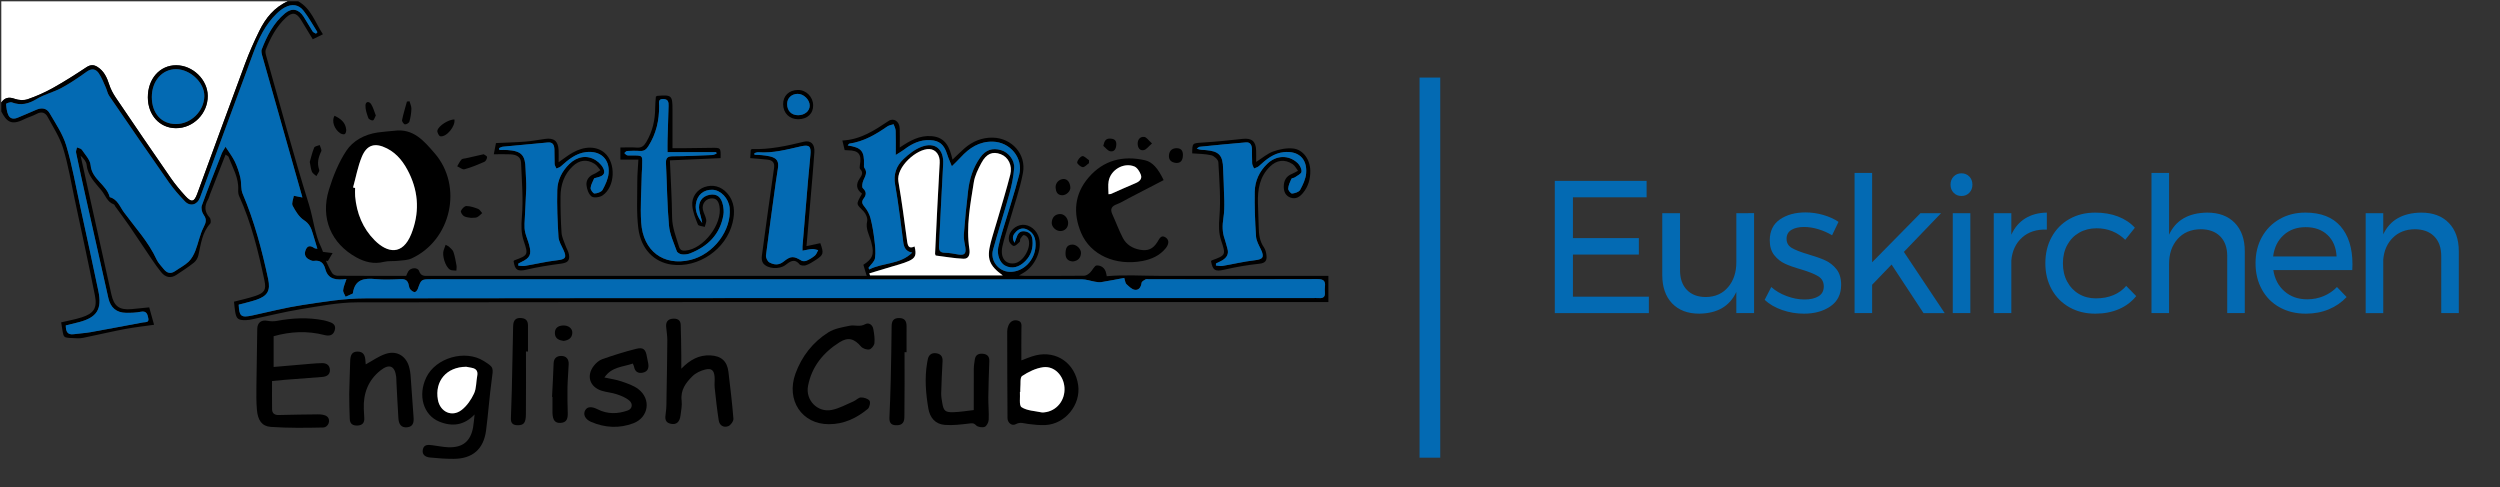 <?xml version="1.0" encoding="utf-8"?>
<!-- Generator: Adobe Illustrator 16.0.0, SVG Export Plug-In . SVG Version: 6.00 Build 0)  -->
<!DOCTYPE svg PUBLIC "-//W3C//DTD SVG 1.1//EN" "http://www.w3.org/Graphics/SVG/1.1/DTD/svg11.dtd">
<svg version="1.1" id="Ebene_1" xmlns="http://www.w3.org/2000/svg" xmlns:xlink="http://www.w3.org/1999/xlink" x="0px" y="0px"
	 width="257.734px" height="50.25px" viewBox="0 0 257.734 50.25" enable-background="new 0 0 257.734 50.25" xml:space="preserve">
<rect x="0" y="0" width="257.734" height="50.25" fill="#333333" stroke="none"/>
<g>
	<path fill="#036AB3" d="M160.29,18.647h9.464v1.694h-7.595v4.207h6.796v1.694h-6.796v4.343h7.828v1.694h-9.698V18.647z"/>
	<path fill="#036AB3" d="M180.833,21.977v10.301h-1.83v-2.182c-0.676,1.468-1.948,2.213-3.817,2.24
		c-1.194,0-2.129-0.354-2.804-1.062c-0.676-0.708-1.013-1.685-1.013-2.931v-6.367h1.831v5.881c0,0.87,0.237,1.548,0.711,2.035
		c0.474,0.486,1.126,0.73,1.957,0.73c0.96-0.013,1.724-0.354,2.288-1.023c0.565-0.667,0.848-1.521,0.848-2.56v-5.063H180.833z"/>
	<path fill="#036AB3" d="M187.464,23.632c-0.512-0.155-1.003-0.233-1.47-0.233c-0.545,0-0.983,0.101-1.314,0.302
		c-0.331,0.201-0.497,0.51-0.497,0.925s0.185,0.73,0.555,0.944c0.37,0.214,0.931,0.432,1.684,0.652
		c0.714,0.208,1.298,0.417,1.753,0.623c0.454,0.208,0.84,0.513,1.158,0.916c0.318,0.403,0.477,0.935,0.477,1.597
		c0,0.974-0.367,1.713-1.1,2.219c-0.733,0.507-1.646,0.76-2.736,0.76c-0.766,0-1.51-0.124-2.229-0.371
		c-0.721-0.247-1.328-0.597-1.821-1.051l0.682-1.325c0.429,0.39,0.958,0.701,1.587,0.935c0.629,0.234,1.243,0.351,1.841,0.351
		c0.597,0,1.077-0.11,1.441-0.332c0.363-0.221,0.545-0.558,0.545-1.013c0-0.467-0.191-0.818-0.575-1.051
		c-0.383-0.233-0.964-0.468-1.742-0.701c-0.688-0.194-1.25-0.392-1.685-0.594c-0.435-0.201-0.805-0.497-1.11-0.886
		c-0.305-0.39-0.458-0.896-0.458-1.519c0-0.96,0.351-1.681,1.051-2.162c0.701-0.479,1.578-0.72,2.628-0.72
		c0.624,0,1.237,0.087,1.841,0.263c0.604,0.176,1.126,0.412,1.567,0.711l-0.662,1.382C188.448,23.996,187.977,23.788,187.464,23.632
		z"/>
	<path fill="#036AB3" d="M198.301,32.278l-3.291-5.004l-2.006,2.083v2.921h-1.811V17.83h1.811v9.21l4.985-5.063h2.123l-3.836,3.992
		l4.207,6.31H198.301z"/>
	<path fill="#036AB3" d="M203.023,18.199c0.214,0.221,0.321,0.5,0.321,0.837c0,0.338-0.107,0.617-0.321,0.838
		c-0.214,0.221-0.484,0.331-0.808,0.331c-0.325,0-0.594-0.11-0.808-0.331s-0.321-0.5-0.321-0.838c0-0.337,0.107-0.616,0.321-0.837
		c0.214-0.22,0.483-0.331,0.808-0.331C202.539,17.868,202.809,17.979,203.023,18.199z M201.319,21.977h1.811v10.301h-1.811V21.977z"
		/>
	<path fill="#036AB3" d="M208.796,22.512c0.624-0.383,1.364-0.581,2.22-0.594v1.752c-1.052-0.039-1.902,0.234-2.551,0.818
		s-1.019,1.37-1.11,2.356v5.434h-1.811V21.977h1.811v2.22C207.692,23.457,208.173,22.896,208.796,22.512z"/>
	<path fill="#036AB3" d="M216.157,23.534c-0.675,0-1.276,0.15-1.801,0.449c-0.526,0.298-0.938,0.72-1.236,1.266
		c-0.299,0.545-0.448,1.175-0.448,1.889c0,0.714,0.146,1.344,0.438,1.889c0.292,0.545,0.694,0.971,1.208,1.275
		c0.513,0.306,1.1,0.458,1.762,0.458c0.663,0,1.259-0.11,1.792-0.331c0.532-0.22,0.974-0.538,1.324-0.955l1.032,1.052
		c-0.467,0.584-1.062,1.032-1.782,1.343c-0.72,0.312-1.535,0.468-2.444,0.468c-1,0-1.888-0.221-2.667-0.663
		c-0.779-0.441-1.385-1.054-1.82-1.84s-0.653-1.685-0.653-2.697c0-1.012,0.218-1.915,0.653-2.707
		c0.435-0.791,1.042-1.408,1.82-1.849c0.779-0.441,1.668-0.663,2.667-0.663c0.87,0,1.652,0.133,2.347,0.399
		c0.694,0.266,1.275,0.652,1.742,1.159l-0.993,1.246C218.28,23.931,217.299,23.534,216.157,23.534z"/>
	<path fill="#036AB3" d="M230.391,22.98c0.688,0.708,1.032,1.685,1.032,2.93v6.368h-1.81v-5.881c0-0.87-0.244-1.549-0.731-2.035
		c-0.487-0.487-1.158-0.73-2.015-0.73c-1,0.014-1.792,0.351-2.375,1.013c-0.584,0.662-0.876,1.519-0.876,2.57v5.063h-1.811V17.83
		h1.811v6.367c0.688-1.493,1.999-2.252,3.933-2.278C228.755,21.918,229.703,22.272,230.391,22.98z"/>
	<path fill="#036AB3" d="M241.297,23.331c0.817,0.941,1.227,2.249,1.227,3.924c0,0.26-0.007,0.454-0.02,0.584h-8.14
		c0.143,0.921,0.528,1.655,1.159,2.201c0.629,0.545,1.405,0.818,2.327,0.818c0.61,0,1.178-0.11,1.704-0.332
		c0.526-0.221,0.984-0.532,1.373-0.935l0.993,1.032c-0.506,0.545-1.117,0.967-1.831,1.265c-0.714,0.299-1.506,0.449-2.375,0.449
		c-1.013,0-1.912-0.217-2.697-0.653c-0.786-0.434-1.396-1.048-1.831-1.84s-0.653-1.694-0.653-2.707c0-1.012,0.218-1.911,0.653-2.697
		s1.042-1.402,1.82-1.85c0.779-0.448,1.668-0.672,2.668-0.672C239.271,21.918,240.479,22.39,241.297,23.331z M240.888,26.437
		c-0.052-0.935-0.363-1.671-0.934-2.21c-0.572-0.539-1.325-0.809-2.259-0.809c-0.909,0-1.665,0.272-2.269,0.818
		c-0.604,0.545-0.963,1.279-1.081,2.201H240.888z"/>
	<path fill="#036AB3" d="M252.455,22.98c0.688,0.708,1.032,1.685,1.032,2.93v6.368h-1.811v-5.881c0-0.87-0.244-1.549-0.73-2.035
		c-0.487-0.487-1.159-0.73-2.016-0.73c-0.921,0.014-1.671,0.309-2.249,0.887c-0.578,0.577-0.905,1.327-0.983,2.249v5.511h-1.811
		V21.977h1.811v2.181c0.688-1.467,1.993-2.213,3.915-2.239C250.819,21.918,251.767,22.272,252.455,22.98z"/>
</g>
<g id="RHt9O3.tif">
	<g>
		<path fill-rule="evenodd" clip-rule="evenodd" fill="#FFFFFF" d="M0.134,10.559c0-3.469,0-6.938,0-10.425
			c9.846,0,19.693,0,29.539,0c-1.393,0.615-2.287,1.73-2.935,3.045c-0.539,1.094-1.035,2.214-1.46,3.356
			c-1.667,4.472-3.296,8.957-4.942,13.437c-0.317,0.864-0.594,0.931-1.23,0.234c-0.537-0.588-1.053-1.203-1.505-1.856
			c-1.912-2.758-3.803-5.531-5.684-8.311c-0.277-0.409-0.514-0.867-0.665-1.335c-0.232-0.72-0.53-1.367-1.185-1.792
			C9.674,6.656,9.328,6.655,8.905,6.935C7.777,7.683,6.633,8.413,5.451,9.072c-0.827,0.461-1.705,0.85-2.6,1.158
			c-0.399,0.138-0.934,0.106-1.336-0.042C0.913,9.967,0.495,10.063,0.134,10.559z M15.242,10.033
			c0.002,1.829,1.217,3.168,2.884,3.18c1.802,0.013,3.305-1.51,3.291-3.332c-0.013-1.668-1.544-3.151-3.254-3.154
			C16.475,6.725,15.239,8.124,15.242,10.033z"/>
		<path fill-rule="evenodd" clip-rule="evenodd" d="M0.134,10.559c0.361-0.496,0.779-0.592,1.382-0.371
			c0.402,0.147,0.937,0.179,1.336,0.042c0.895-0.308,1.773-0.697,2.6-1.158c1.182-0.659,2.326-1.389,3.454-2.137
			c0.422-0.28,0.769-0.279,1.162-0.024c0.655,0.426,0.953,1.073,1.185,1.792c0.151,0.469,0.388,0.926,0.665,1.335
			c1.88,2.78,3.771,5.553,5.684,8.311c0.453,0.653,0.969,1.269,1.505,1.856c0.636,0.697,0.913,0.63,1.23-0.234
			c1.646-4.479,3.275-8.965,4.942-13.437c0.425-1.142,0.922-2.263,1.46-3.356c0.648-1.315,1.542-2.43,2.935-3.045
			c0.356,0,0.713,0,1.069,0c1.337,0.747,1.741,2.18,2.548,3.4c-0.358,0.176-0.669,0.329-1.046,0.515
			c-0.407-0.673-0.802-1.336-1.208-1.993c-0.468-0.758-0.909-0.84-1.554-0.243c-0.985,0.911-1.589,2.077-2.081,3.302
			c-0.073,0.181-0.018,0.439,0.04,0.644c1.451,5.127,2.834,10.277,4.418,15.363c0.455,1.462,0.572,3.018,1.264,4.407
			c0.086,0.173,0.141,0.362,0.17,0.439c0.392,0.048,0.694,0.085,0.996,0.123c-0.161,0.271-0.321,0.542-0.482,0.813
			c-0.069-0.007-0.139-0.014-0.208-0.021c0.21,0.43,0.39,0.878,0.645,1.279c0.094,0.149,0.361,0.264,0.55,0.266
			c2.35,0.018,4.701,0.012,7.08,0.012c0.075-0.163,0.13-0.328,0.221-0.47c0.248-0.389,0.96-0.441,1.108-0.026
			c0.201,0.562,0.574,0.498,0.991,0.498c14.792-0.002,29.583-0.001,44.375-0.001c0.236,0,0.472,0,0.78,0
			c-0.133-0.446-0.239-0.799-0.342-1.144c0.95-0.602,1.133-1.087,0.847-2.193c-0.022-0.086-0.035-0.175-0.061-0.26
			c-0.202-0.662-0.571-1.268-0.396-2.037c0.069-0.3-0.127-0.771-0.36-1.011c-0.776-0.803-0.828-0.656-0.17-1.834
			c-0.599-0.434-0.654-0.97-0.23-1.578c0.207-0.297,0.397-0.598,0.04-0.946c-0.078-0.076-0.053-0.293-0.027-0.436
			c0.201-1.078-0.133-1.499-1.207-1.504c-0.108,0-0.217-0.013-0.365-0.021c-0.073-0.306-0.143-0.598-0.236-0.99
			c1.875-0.088,3.315-1.051,4.761-2.013c0.534-0.355,1.118,0.033,1.148,0.756c0.026,0.622,0.005,1.245,0.005,1.98
			c1.043-0.706,2.049-1.277,3.299-1.172c1.487,0.125,1.859,1.234,2.142,2.419c0.451-0.426,0.835-0.82,1.251-1.178
			c0.839-0.724,1.816-1.118,2.933-1.088c1.933,0.053,3.438,1.712,3.078,3.636c-0.324,1.736-0.937,3.418-1.424,5.125
			c-0.231,0.811-0.51,1.611-0.69,2.434c-0.256,1.162,0.278,1.886,1.227,1.761c0.938-0.123,1.83-1.716,1.42-2.575
			c-0.074-0.154-0.285-0.329-0.437-0.333c-0.119-0.004-0.264,0.229-0.363,0.379c-0.056,0.084-0.003,0.257-0.068,0.315
			c-0.188,0.172-0.429,0.445-0.615,0.42c-0.192-0.026-0.456-0.333-0.495-0.552c-0.124-0.705,0.406-1.392,1.133-1.583
			c0.723-0.189,1.541,0.27,1.874,1.051c0.499,1.17-0.126,2.924-1.341,3.753c-0.163,0.111-0.34,0.203-0.629,0.375
			c0.273,0.021,0.428,0.042,0.582,0.042c2.05,0.002,4.099,0.01,6.148-0.013c0.202-0.002,0.434-0.168,0.596-0.319
			c0.252-0.234,0.448-0.729,0.684-0.739c0.459-0.021,0.882,0.271,0.978,0.822c0.011,0.064,0.026,0.128,0.06,0.285
			c1.868-0.169,3.747-0.033,5.627-0.034c1.916-0.001,3.832,0,5.747,0c1.894,0,3.787,0,5.681,0c1.915,0,3.83,0,5.794,0
			c0,0.89,0,1.747,0,2.7c-0.286,0-0.588,0-0.89,0c-33.08,0-66.161-0.013-99.241,0.031c-1.961,0.003-3.932,0.4-5.881,0.715
			c-1.64,0.265-3.255,0.679-4.883,1.021c-0.237,0.05-0.481,0.096-0.722,0.099c-0.799,0.01-0.972-0.136-1.096-0.913
			c-0.052-0.326-0.075-0.656-0.112-0.991c0.75-0.198,1.488-0.353,2.198-0.591c0.94-0.315,1.143-0.64,0.944-1.579
			c-0.631-2.979-1.347-5.935-2.616-8.724c-0.085-0.188-0.103-0.424-0.092-0.635c0.069-1.253-0.584-2.292-0.994-3.402
			c-0.03-0.082-0.162-0.125-0.311-0.232c-0.543,1.388-1.068,2.727-1.591,4.065c-0.073,0.186-0.114,0.389-0.213,0.56
			c-0.388,0.668-0.382,1.273,0.168,1.87c0.116,0.126,0.151,0.51,0.051,0.621c-0.843,0.933-0.955,2.117-1.215,3.259
			c-0.063,0.275-0.236,0.581-0.453,0.754c-0.572,0.457-1.19,0.857-1.801,1.263c-0.604,0.402-1.147,0.266-1.585-0.272
			c-0.336-0.413-0.643-0.851-0.942-1.292c-0.785-1.156-1.549-2.324-2.339-3.477c-0.465-0.679-0.963-1.335-1.446-2.002
			c-0.052-0.072-0.082-0.192-0.149-0.216c-0.692-0.249-0.868-0.935-1.273-1.432c-0.657-0.806-1.415-1.512-1.533-2.643
			c-0.036-0.345-0.318-0.664-0.624-0.947c0.326,1.472,0.651,2.943,0.979,4.415c0.732,3.297,1.47,6.593,2.196,9.891
			c0.266,1.209,0.812,1.624,2.077,1.513c0.594-0.052,1.188-0.118,1.823-0.183c0.167,0.599,0.325,1.168,0.499,1.795
			c-1.02,0.147-1.988,0.254-2.942,0.431c-1.242,0.23-2.473,0.522-3.71,0.776c-0.41,0.084-0.832,0.211-1.241,0.188
			c-1.691-0.092-1.358,0.152-1.684-1.643c0.7-0.167,1.416-0.296,2.104-0.512c1.252-0.393,1.637-0.961,1.379-2.254
			c-0.661-3.311-1.382-6.61-2.087-9.912c-0.375-1.759-0.663-3.547-1.189-5.261c-0.352-1.145-1.035-2.192-1.612-3.26
			c-0.241-0.448-0.636-0.559-1.131-0.289c-0.407,0.222-0.869,0.342-1.285,0.55c-1.337,0.672-1.804,0.233-2.35-0.802
			C0.134,11.183,0.134,10.871,0.134,10.559z M31.176,20.357c-1.348-4.755-2.73-9.622-4.104-14.491
			c-0.071-0.25-0.169-0.559-0.085-0.776c0.54-1.4,1.216-2.731,2.396-3.715c0.71-0.591,1.41-0.452,1.917,0.336
			c0.325,0.504,0.613,1.033,0.938,1.537c0.067,0.104,0.225,0.149,0.341,0.222c0.05-0.051,0.1-0.102,0.15-0.153
			c-0.473-0.742-0.895-1.523-1.434-2.213c-0.505-0.646-1.194-0.729-1.917-0.343c-0.309,0.166-0.595,0.394-0.849,0.638
			c-1.167,1.125-1.851,2.556-2.404,4.04c-1.854,4.974-3.672,9.961-5.505,14.943c-0.274,0.744-1.015,0.945-1.556,0.375
			c-0.579-0.61-1.148-1.243-1.63-1.931c-2.081-2.969-4.132-5.959-6.18-8.951c-0.169-0.247-0.217-0.573-0.345-0.852
			c-0.228-0.499-0.419-1.027-0.727-1.474C9.864,7.089,9.439,7.03,8.924,7.405C8.097,8.005,7.243,8.581,6.346,9.066
			c-0.814,0.44-1.753,0.657-2.541,1.132c-0.847,0.511-1.641,0.719-2.582,0.357c-0.163-0.062-0.597,0.119-0.593,0.156
			c0.041,0.401,0.071,0.833,0.249,1.183c0.195,0.383,0.59,0.401,0.99,0.222c0.608-0.272,1.235-0.502,1.839-0.783
			c0.572-0.267,1.102-0.196,1.407,0.33c0.631,1.087,1.366,2.167,1.721,3.35c0.616,2.056,0.983,4.187,1.441,6.289
			c0.632,2.904,1.266,5.808,1.871,8.718c0.388,1.864-0.157,2.708-1.989,3.19c-0.461,0.122-0.927,0.23-1.374,0.34
			c0,0.626,0.171,1.002,0.844,0.903c0.562-0.083,1.133-0.102,1.69-0.202c1.811-0.325,3.616-0.677,5.425-1.008
			c0.275-0.051,0.645,0.035,0.546-0.439c-0.083-0.398-0.168-0.782-0.765-0.663c-0.496,0.099-1.015,0.116-1.523,0.111
			c-0.995-0.01-1.609-0.543-1.825-1.511c-0.785-3.507-1.575-7.014-2.359-10.521c-0.333-1.495-0.662-2.99-0.972-4.489
			c-0.034-0.164,0.063-0.354,0.099-0.532c0.17,0.077,0.41,0.108,0.498,0.239c0.341,0.513,0.854,1.039,0.903,1.595
			c0.128,1.463,1.655,2.004,1.974,3.293c0.811,0.216,1.042,0.989,1.464,1.562c1.17,1.591,2.532,3.049,3.37,4.875
			c0.163,0.355,0.467,0.647,0.714,0.962c0.336,0.429,0.725,0.556,1.208,0.213c0.454-0.321,0.969-0.573,1.365-0.953
			c0.311-0.298,0.542-0.719,0.701-1.128c0.31-0.794,0.459-1.661,0.842-2.413c0.253-0.498,0.36-0.82,0.012-1.3
			c-0.176-0.242-0.281-0.684-0.185-0.951c0.654-1.818,1.369-3.614,2.07-5.415c0.06-0.153,0.166-0.289,0.374-0.643
			c0.386,0.605,0.731,1.047,0.967,1.542c0.246,0.518,0.431,1.076,0.561,1.636c0.126,0.544,0.027,1.164,0.238,1.661
			c1.206,2.835,1.987,5.792,2.629,8.792c0.253,1.18-0.05,1.742-1.206,2.138c-0.601,0.206-1.226,0.341-1.835,0.506
			c0.065,1.22,0.256,1.362,1.4,1.115c1.732-0.375,3.454-0.82,5.202-1.083c2.125-0.32,4.272-0.68,6.411-0.682
			c32.546-0.043,65.092-0.03,97.639-0.03c0.245,0,0.491-0.015,0.735,0.002c0.418,0.029,0.634-0.125,0.598-0.571
			c-0.016-0.199-0.023-0.403,0.002-0.601c0.079-0.61-0.16-0.79-0.782-0.787c-5.792,0.023-11.583,0.014-17.375,0.014
			c-0.111,0-0.246-0.039-0.329,0.01c-0.16,0.092-0.397,0.221-0.415,0.358c-0.057,0.448-0.288,0.783-0.7,0.724
			c-0.314-0.045-0.607-0.354-0.869-0.591c-0.111-0.101-0.116-0.318-0.219-0.634c-0.802,0.148-1.587,0.305-2.376,0.432
			c-0.206,0.033-0.429-0.009-0.64-0.044c-0.449-0.075-0.896-0.244-1.344-0.244c-22.343-0.012-44.687-0.011-67.031-0.011
			c-1.093,0-1.086,0.003-1.444,1.008c-0.048,0.136-0.222,0.331-0.321,0.321c-0.16-0.015-0.334-0.153-0.448-0.285
			c-0.095-0.109-0.132-0.282-0.16-0.433c-0.088-0.473-0.339-0.647-0.836-0.623c-0.866,0.043-1.744,0.082-2.604-0.005
			c-1.182-0.119-2.107,0.043-2.316,1.435c-0.003,0.021-0.008,0.055-0.021,0.062c-0.244,0.11-0.488,0.217-0.733,0.325
			c-0.092-0.227-0.276-0.464-0.255-0.68c0.035-0.359,0.203-0.706,0.343-1.145c-0.991,0.113-1.883,0.098-2.182-1.033
			c-0.165-0.621-0.515-0.943-1.195-0.837c-0.138,0.021-0.303-0.062-0.441-0.127c-0.477-0.225-0.565-0.612-0.365-1.057
			c0.206-0.457,0.532-0.371,0.872-0.136c0.062,0.043,0.158,0.036,0.312,0.066c-0.17-0.564-0.325-1.065-0.473-1.568
			c-0.161-0.55-0.346-1.011-0.906-1.373c-0.508-0.328-0.878-0.939-1.172-1.498c-0.132-0.25,0.071-0.675,0.122-1.021
			C30.586,20.241,30.882,20.299,31.176,20.357z M94.046,26.04c-0.657-0.104-0.851-0.526-0.924-1.055
			c-0.272-1.977-0.487-3.965-0.839-5.928c-0.196-1.094,0.122-1.955,0.858-2.654c0.536-0.509,1.166-1.003,1.845-1.262
			c1.423-0.542,2.334,0.256,2.246,1.771c-0.163,2.795-0.279,5.592-0.426,8.388c-0.024,0.464,0.046,0.761,0.62,0.761
			c0.461,0,0.923,0.109,1.384,0.181c0.619,0.097,0.803-0.093,0.709-0.735c-0.063-0.435-0.189-0.877-0.157-1.306
			c0.115-1.521,0.263-3.042,0.445-4.557c0.147-1.226,0.518-2.389,1.245-3.408c0.565-0.79,1.256-1.019,2.157-0.753
			c0.757,0.223,1.41,1.023,1.342,1.869c-0.071,0.875-0.25,1.752-0.483,2.601c-0.537,1.946-1.164,3.868-1.699,5.815
			c-0.307,1.12,0.589,2.234,1.731,2.26c1.405,0.031,2.602-1.199,2.66-2.688c0.029-0.733-0.16-1.318-0.849-1.663
			c-0.433-0.217-0.83-0.123-1.159,0.208c-0.288,0.29-0.486,0.62-0.16,1.146c0.084-0.225,0.139-0.352,0.18-0.484
			c0.137-0.438,0.343-0.776,0.89-0.693c0.533,0.082,0.741,0.418,0.781,0.921c0.067,0.821-0.146,1.536-0.732,2.134
			c-0.659,0.672-1.404,0.846-2.104,0.471c-0.524-0.281-0.853-1.115-0.694-1.888c0.12-0.586,0.288-1.163,0.458-1.737
			c0.567-1.914,1.205-3.809,1.7-5.74c0.444-1.73-0.95-3.376-2.733-3.41c-1.388-0.026-2.41,0.646-3.299,1.619
			c-0.29,0.317-0.606,0.611-0.911,0.916c-0.165-0.414-0.354-0.82-0.489-1.243c-0.318-1.005-0.792-1.397-1.742-1.448
			c-1.044-0.057-1.897,0.371-2.696,0.978c-0.229,0.174-0.484,0.313-0.856,0.551c0-0.96,0.016-1.731-0.01-2.5
			c-0.007-0.225-0.135-0.445-0.208-0.667c-0.218,0.073-0.469,0.1-0.65,0.226c-1.196,0.831-2.433,1.558-3.908,1.771
			c-0.058,0.008-0.102,0.107-0.175,0.188c1.42,0.211,1.724,0.583,1.676,1.978c-0.003,0.109-0.02,0.249,0.037,0.324
			c0.355,0.469,0.093,0.857-0.096,1.291c-0.107,0.246-0.185,0.698-0.055,0.817c0.399,0.366,0.354,0.707,0.088,1.054
			c-0.291,0.379-0.129,0.596,0.124,0.91c0.261,0.323,0.472,0.728,0.575,1.129c0.188,0.732,0.311,1.484,0.402,2.235
			c0.076,0.624,0.154,1.271,0.062,1.882c-0.054,0.356-0.438,0.664-0.673,0.993c0.025,0.057,0.051,0.115,0.077,0.172
			C91.029,27.055,92.782,27.292,94.046,26.04z M89.623,28.185c0.025,0.07,0.051,0.141,0.076,0.211c4.541,0,9.082,0,13.682,0
			c-1.405-1.016-1.673-1.73-1.25-3.357c0.218-0.837,0.491-1.661,0.731-2.492c0.438-1.513,0.905-3.019,1.291-4.545
			c0.241-0.952-0.212-1.807-0.978-2.101c-0.842-0.323-1.487-0.067-2.009,0.917c-0.33,0.622-0.664,1.29-0.771,1.973
			c-0.359,2.287-0.817,4.574-0.452,6.917c0.063,0.408-0.013,0.995-0.601,0.97c-0.971-0.041-1.936-0.218-2.876-0.334
			c-0.037-0.095-0.068-0.137-0.066-0.177c0.153-3.129,0.293-6.259,0.477-9.386c0.043-0.743-0.365-1.377-1.064-1.411
			c-1.281-0.06-3.454,1.846-3.193,3.348c0.354,2.036,0.621,4.087,0.897,6.136c0.069,0.511,0.188,0.832,0.771,0.554
			c0.208,0.86,0.112,1.187-0.599,1.502c-0.603,0.268-1.256,0.421-1.889,0.618C91.075,27.751,90.348,27.966,89.623,28.185z"/>
		<path fill-rule="evenodd" clip-rule="evenodd" d="M40.646,13.482c1.971-0.273,3.078,1.066,4.159,2.312
			c2.956,3.408,1.721,8.974-2.382,10.852c-0.418,0.191-0.932,0.191-1.405,0.244c-0.481,0.054-0.986-0.008-1.449,0.107
			c-1.022,0.255-1.943,0.024-2.823-0.458c-2.61-1.433-3.733-4.053-2.837-6.975c0.426-1.389,0.99-2.79,1.78-3.996
			c0.7-1.07,1.9-1.71,3.233-1.908C39.493,13.576,40.071,13.54,40.646,13.482z M36.398,19.33c0.071,0.017,0.142,0.034,0.212,0.051
			c0,0.289-0.022,0.58,0.004,0.867c0.157,1.739,0.786,3.3,2.02,4.533c1.29,1.289,2.867,1.605,3.772-0.675
			c0.828-2.085,0.771-4.173-0.203-6.203c-0.517-1.076-1.199-2.036-2.303-2.598c-1.229-0.625-2.077-0.398-2.599,0.864
			C36.885,17.175,36.69,18.273,36.398,19.33z"/>
		<path fill-rule="evenodd" clip-rule="evenodd" d="M119.965,18.568c-1.231,0.638-2.432,1.26-3.633,1.883
			c-0.395,0.205-0.774,0.452-1.188,0.603c-0.557,0.203-0.718,0.503-0.464,1.053c0.372,0.805,0.67,1.646,1.082,2.429
			c0.358,0.68,0.981,1.068,1.752,1.209c0.831,0.152,1.344-0.069,1.803-0.793c0.195-0.308,0.375-0.79,0.843-0.48
			c0.446,0.296,0.306,0.76,0.021,1.114c-0.616,0.764-1.473,1.146-2.406,1.321c-2.753,0.516-5.353-0.597-6.327-2.92
			c-0.847-2.019-0.681-3.992,0.782-5.691c1.538-1.787,3.544-2.287,5.805-1.776C118.809,16.692,119.389,17.364,119.965,18.568z
			 M114.279,20.02c0.113-0.01,0.184,0,0.24-0.023c0.854-0.373,1.702-0.761,2.562-1.12c0.403-0.168,0.684-0.447,0.535-0.857
			c-0.121-0.333-0.379-0.743-0.679-0.862c-1.107-0.439-2.449,0.36-2.646,1.536C114.22,19.119,114.279,19.566,114.279,20.02z"/>
		<path fill-rule="evenodd" clip-rule="evenodd" d="M28.209,34.662c0,1.042,0,2.076,0,3.169c1.315-0.113,2.593-0.226,3.871-0.332
			c0.376-0.031,0.754-0.06,1.131-0.064c0.469-0.006,0.787,0.232,0.802,0.706c0.015,0.5-0.354,0.685-0.792,0.72
			c-1.285,0.105-2.571,0.195-3.857,0.295c-0.418,0.033-0.835,0.081-1.318,0.127c0,0.996-0.01,1.961,0.005,2.927
			c0.006,0.412,0.274,0.583,0.667,0.576c1.355-0.025,2.71-0.065,4.065-0.068c0.314,0,0.7,0.035,0.927,0.213
			c0.433,0.341,0.173,1.129-0.41,1.142c-1.793,0.04-3.594,0.061-5.382-0.063c-0.921-0.064-1.337-0.69-1.43-1.745
			c-0.072-0.815-0.061-1.639-0.053-2.459c0.02-1.962,0.062-3.924,0.087-5.887c0.009-0.655,0.405-0.967,1.044-0.849
			c0.314,0.058,0.656,0.072,0.968,0.013c1.609-0.303,3.217-0.382,4.833-0.062c0.152,0.03,0.3,0.076,0.45,0.12
			c0.462,0.133,0.87,0.337,0.691,0.92c-0.164,0.533-0.571,0.604-1.071,0.476C31.698,34.094,29.967,34.164,28.209,34.662z"/>
		<path fill-rule="evenodd" clip-rule="evenodd" d="M48.926,42.727c-1.076,1.135-2.314,1.283-3.642,0.738
			c-1.657-0.679-2.226-2.727-1.331-4.567c0.985-2.026,4.005-2.884,5.919-1.681c1.05,0.66,0.998,0.657,0.821,1.941
			c-0.24,1.736-0.355,3.489-0.584,5.228c-0.254,1.925-1.398,2.912-3.342,2.918c-0.819,0.002-1.641-0.055-2.456-0.14
			c-0.454-0.047-0.839-0.292-0.716-0.839c0.119-0.531,0.57-0.473,0.974-0.425c0.551,0.066,1.099,0.19,1.651,0.209
			c1.486,0.052,2.3-0.617,2.553-2.062C48.849,43.611,48.876,43.167,48.926,42.727z M48.07,37.812
			c-2.061,0.014-3.265,1.5-2.926,3.396c0.223,1.249,1.436,1.831,2.439,1.063c0.548-0.419,0.99-1.064,1.286-1.698
			c0.252-0.54,0.211-1.212,0.33-1.82c0.098-0.502-0.11-0.753-0.584-0.838C48.376,37.872,48.139,37.825,48.07,37.812z"/>
		<path fill-rule="evenodd" clip-rule="evenodd" d="M105.296,37.153c0.467-0.166,0.972-0.4,1.503-0.524
			c2.161-0.505,4.046,0.844,4.355,3.085c0.278,2.014-1.332,3.999-3.37,4.105c-0.594,0.031-1.197-0.039-1.79-0.112
			c-0.428-0.053-0.808-0.231-1.271,0.022c-0.403,0.221-0.853-0.138-0.856-0.625c-0.021-2.983-0.027-5.966-0.03-8.949
			c0-0.195,0.044-0.402,0.12-0.582c0.175-0.417,0.503-0.638,0.958-0.528c0.472,0.114,0.391,0.507,0.386,0.87
			C105.288,34.998,105.296,36.08,105.296,37.153z M105.188,40.396c-0.014,0.001-0.027,0.002-0.041,0.003
			c0.042,0.547-0.111,1.395,0.17,1.58c0.566,0.371,1.369,0.384,2.075,0.538c0.084,0.018,0.178,0.003,0.266-0.005
			c1.266-0.122,2.173-1.239,2.082-2.561c-0.084-1.236-1.046-2.251-2.208-2.091c-0.754,0.104-1.514,0.479-2.159,0.904
			c-0.232,0.153-0.137,0.807-0.183,1.233C105.175,40.128,105.188,40.263,105.188,40.396z"/>
		<path fill-rule="evenodd" clip-rule="evenodd" d="M70.239,38.011c0.896-0.923,1.824-1.431,2.997-1.373
			c1.12,0.055,1.729,0.591,1.861,1.7c0.191,1.608,0.388,3.216,0.514,4.829c0.019,0.249-0.275,0.665-0.521,0.763
			c-0.476,0.189-0.911-0.055-0.993-0.586c-0.174-1.116-0.297-2.24-0.417-3.364c-0.04-0.374,0.02-0.757-0.01-1.133
			c-0.053-0.666-0.311-0.912-0.962-0.752c-0.473,0.116-0.979,0.353-1.32,0.688c-0.681,0.671-1.249,1.428-1.116,2.513
			c0.061,0.497-0.051,1.019-0.113,1.526c-0.084,0.689-0.429,0.989-0.998,0.869c-0.62-0.131-0.61-0.554-0.529-1.08
			c0.091-0.589,0.074-1.196,0.084-1.796c0.034-1.912,0.069-3.824,0.081-5.737c0.003-0.464-0.083-0.928-0.121-1.393
			c-0.039-0.476,0.162-0.779,0.654-0.827c0.455-0.044,0.827,0.103,0.847,0.617c0.042,1.063,0.045,2.127,0.06,3.191
			C70.243,37.061,70.239,37.454,70.239,38.011z"/>
		<path fill-rule="evenodd" clip-rule="evenodd" d="M85.456,43.732c-2.779,0.012-4.446-2.475-3.447-5.219
			c0.649-1.783,1.793-3.246,3.396-4.254c0.626-0.394,1.442-0.521,2.19-0.677c0.515-0.108,1.051,0.154,1.598-0.157
			c0.361-0.205,0.76,0.044,0.841,0.498c0.085,0.479,0.164,0.977,0.114,1.453c-0.025,0.244-0.307,0.604-0.526,0.648
			c-0.261,0.052-0.678-0.092-0.856-0.299c-0.685-0.797-1.306-1.014-2.212-0.443c-1.679,1.057-2.879,2.52-3.253,4.52
			c-0.271,1.45,0.982,2.744,2.434,2.462c0.783-0.152,1.517-0.572,2.264-0.89c0.264-0.112,0.5-0.393,0.753-0.399
			c0.306-0.007,0.724,0.115,0.889,0.334c0.12,0.159,0.009,0.692-0.176,0.845C88.311,43.109,87,43.735,85.456,43.732z"/>
		<path fill-rule="evenodd" clip-rule="evenodd" d="M65.813,16.452c-0.659,0-1.231,0-1.854,0c0-0.41,0-0.771,0-1.246
			c0.592,0,1.14-0.036,1.681,0.01c0.497,0.042,0.75-0.168,0.991-0.579c0.639-1.087,0.908-2.254,0.913-3.501
			c0.001-0.397,0.048-0.794,0.073-1.17c0.07-0.042,0.106-0.081,0.146-0.083c1.487-0.12,1.565-0.049,1.566,1.417
			c0,1.31,0,2.62,0,3.98c0.33,0,0.741,0.004,1.151-0.001c0.957-0.01,1.914-0.024,2.87-0.038c0.964-0.014,0.964-0.015,0.937,1.062
			c-1.708,0.075-3.426,0.15-5.225,0.229c0.083,1.998,0.204,3.925,0.226,5.854c0.012,1.076,0.406,2.024,0.705,3.016
			c0.12,0.396,0.334,0.462,0.688,0.43c1.846-0.167,3.823-2.742,3.49-4.568c-0.092-0.507-0.318-0.894-0.933-0.8
			c-0.522,0.08-0.886,0.573-0.778,1.131c0.071,0.366,0.29,0.704,0.35,1.07c0.037,0.228-0.099,0.484-0.158,0.728
			c-0.243-0.078-0.64-0.092-0.702-0.244c-0.257-0.626-0.52-1.284-0.58-1.949c-0.081-0.898,0.501-1.653,1.267-1.919
			c0.845-0.293,1.698-0.068,2.304,0.609c0.812,0.908,0.847,1.97,0.581,3.074c-0.661,2.743-3.531,4.701-6.298,4.313
			c-1.79-0.251-3.152-1.606-3.419-3.747c-0.196-1.575-0.101-3.188-0.105-4.785C65.699,18.013,65.77,17.281,65.813,16.452z
			 M68.816,15.681c0-0.424-0.008-0.818,0.001-1.212c0.031-1.178,0.063-2.355,0.106-3.533c0.015-0.396-0.027-0.707-0.534-0.729
			c-0.571-0.025-0.441,0.384-0.438,0.689c0.016,1.501-0.299,2.905-1.12,4.186c-0.215,0.335-0.443,0.511-0.855,0.481
			c-0.443-0.033-0.891-0.018-1.335,0.006c-0.096,0.005-0.186,0.137-0.278,0.211c0.089,0.078,0.167,0.189,0.272,0.226
			c0.12,0.042,0.264,0.021,0.397,0.021c1.363,0,1.167-0.033,1.165,1.199c0,0.2-0.03,0.4-0.034,0.6
			c-0.031,1.706-0.172,3.418-0.063,5.116c0.188,2.95,2.322,4.513,5.065,3.858c2.382-0.569,4.271-3.064,4.054-5.355
			c-0.093-0.983-0.909-1.851-1.767-1.88c-0.912-0.031-1.597,0.526-1.718,1.507c-0.089,0.719,0.225,1.352,0.658,1.918
			c-0.07-0.454-0.228-0.885-0.304-1.331c-0.14-0.822,0.289-1.429,1.059-1.575c0.739-0.14,1.207,0.205,1.385,1.072
			c0.065,0.32,0.1,0.67,0.046,0.989c-0.336,2.018-1.603,3.257-3.439,3.979c-0.259,0.102-0.571,0.132-0.848,0.1
			c-0.189-0.022-0.466-0.171-0.521-0.327c-0.31-0.872-0.725-1.748-0.806-2.65c-0.19-2.123-0.201-4.262-0.308-6.393
			c-0.027-0.536,0.127-0.743,0.701-0.743c1.356-0.002,2.712-0.073,4.067-0.128c0.151-0.006,0.298-0.094,0.447-0.143
			c-0.014-0.053-0.028-0.105-0.043-0.158C72.177,15.681,70.522,15.681,68.816,15.681z"/>
		<path fill-rule="evenodd" clip-rule="evenodd" d="M37.704,37.564c0.686-0.369,1.34-0.85,2.074-1.087
			c1.186-0.383,2.173,0.286,2.437,1.504c0.047,0.217,0.091,0.437,0.107,0.658c0.108,1.46,0.204,2.921,0.314,4.382
			c0.039,0.518-0.04,0.964-0.655,1.03c-0.641,0.069-0.871-0.358-0.907-0.902c-0.083-1.259-0.14-2.52-0.207-3.78
			c-0.009-0.177-0.002-0.356-0.024-0.532c-0.138-1.111-0.699-1.37-1.601-0.662c-1.279,1.004-1.803,2.377-1.736,3.988
			c0.013,0.311,0.029,0.622,0.049,0.933c0.031,0.497-0.207,0.751-0.697,0.774c-0.471,0.021-0.784-0.162-0.8-0.673
			c-0.027-0.865-0.065-1.731-0.056-2.596c0.012-1.11,0.08-2.22,0.098-3.331c0.011-0.704,0.211-1.02,0.752-1.025
			c0.662-0.007,0.792,0.452,0.824,0.984C37.686,37.374,37.701,37.521,37.704,37.564z"/>
		<path fill-rule="evenodd" clip-rule="evenodd" d="M65.24,37.479c-1.016,0.364-2.171,0.313-2.928,1.437
			c0.656,0.146,1.224,0.22,1.755,0.403c0.602,0.208,1.242,0.418,1.738,0.795c1.351,1.027,1.071,2.921-0.507,3.521
			c-1.455,0.553-2.929,0.472-4.357-0.139c-0.628-0.269-0.856-0.786-0.606-1.21c0.233-0.396,0.697-0.385,1.291-0.083
			c1.004,0.51,2.063,0.483,3.101,0.11c0.458-0.165,0.548-0.684,0.142-1.026c-0.356-0.3-0.832-0.488-1.283-0.64
			c-0.502-0.169-1.048-0.205-1.555-0.363c-1.239-0.389-1.608-1.552-0.808-2.577c0.223-0.286,0.542-0.567,0.876-0.684
			c1.15-0.4,2.314-0.77,3.495-1.064c0.735-0.183,0.979,0.065,1.101,0.84c0.035,0.219,0.09,0.435,0.13,0.652
			c0.089,0.48-0.036,0.86-0.557,0.968c-0.496,0.103-0.818-0.109-0.907-0.63C65.35,37.726,65.314,37.667,65.24,37.479z"/>
		<path fill-rule="evenodd" clip-rule="evenodd" d="M100.387,42.276c0-1.492-0.007-2.868,0.005-4.245
			c0.003-0.331,0.059-0.663,0.11-0.991c0.074-0.473,0.402-0.609,0.829-0.569c0.444,0.042,0.678,0.276,0.662,0.747
			c-0.043,1.243-0.09,2.486-0.104,3.73c-0.009,0.777,0.074,1.556,0.039,2.331c-0.012,0.259-0.207,0.648-0.414,0.726
			c-0.251,0.095-0.709,0.026-0.885-0.157c-0.256-0.267-0.434-0.217-0.737-0.182c-0.828,0.098-1.673,0.204-2.498,0.137
			c-0.97-0.078-1.526-0.736-1.688-1.693c-0.265-1.564-0.394-3.13-0.124-4.708c0.022-0.131,0.043-0.263,0.074-0.392
			c0.105-0.435,0.395-0.647,0.829-0.596c0.456,0.054,0.714,0.305,0.687,0.808c-0.06,1.107-0.112,2.215-0.141,3.323
			c-0.009,0.329,0.055,0.663,0.109,0.991c0.136,0.813,0.296,0.98,1.136,0.959C98.958,42.479,99.638,42.359,100.387,42.276z"/>
		<path fill-rule="evenodd" clip-rule="evenodd" d="M129.502,16.692c0.639-0.404,1.157-0.863,1.762-1.079
			c0.647-0.231,1.392-0.377,2.064-0.301c1.025,0.115,1.74,1.153,1.757,2.289c0.013,0.847-0.208,1.632-0.756,2.294
			c-0.328,0.396-0.734,0.673-1.282,0.479c-0.541-0.193-0.71-0.649-0.699-1.17c0.011-0.574,0.24-1.029,0.812-1.262
			c0.227-0.092,0.438-0.223,0.655-0.336c-0.182-0.231-0.319-0.53-0.553-0.683c-0.825-0.542-1.641-0.437-2.355,0.267
			c-1.052,1.036-1.258,2.356-1.222,3.749c0.021,0.822,0.064,1.643,0.081,2.465c0.015,0.741,0.084,1.451,0.534,2.091
			c0.167,0.239,0.242,0.573,0.27,0.872c0.049,0.511-0.138,0.762-0.745,0.824c-1.227,0.125-2.45,0.346-3.653,0.621
			c-0.875,0.2-1.163,0.066-1.322-0.897c0.026-0.023,0.055-0.064,0.093-0.078c1.417-0.51,1.452-0.559,0.96-2.011
			c-0.274-0.809-0.257-1.579-0.188-2.446c0.149-1.873-0.005-3.773-0.111-5.658c-0.015-0.26-0.429-0.642-0.719-0.712
			c-0.638-0.153-1.315-0.143-1.977-0.198c0.012-1.085,0.014-1.046,1.076-1.114c1.372-0.087,2.741-0.225,4.107-0.379
			c0.942-0.106,1.381,0.23,1.408,1.184C129.512,15.879,129.502,16.256,129.502,16.692z M125.359,27.163
			c-0.002,0.07-0.003,0.14-0.005,0.21c0.223,0.017,0.453,0.08,0.667,0.044c1.109-0.187,2.207-0.457,3.322-0.583
			c0.858-0.098,1.031-0.32,0.648-1.117c-0.207-0.431-0.472-0.884-0.502-1.341c-0.101-1.529-0.16-3.064-0.134-4.596
			c0.019-1.122,0.474-2.115,1.304-2.905c0.921-0.877,2.192-0.927,3.117-0.065c0.229,0.213,0.435,0.611,0.401,0.895
			c-0.025,0.219-0.435,0.401-0.687,0.581c-0.104,0.074-0.317,0.066-0.356,0.152c-0.146,0.324-0.305,0.667-0.329,1.012
			c-0.012,0.17,0.279,0.522,0.4,0.508c0.296-0.034,0.708-0.159,0.83-0.381c0.291-0.531,0.574-1.128,0.622-1.717
			c0.12-1.499-0.804-2.331-2.303-2.174c-1.054,0.11-1.826,0.751-2.568,1.439c-0.131,0.121-0.332,0.167-0.501,0.247
			c-0.068-0.177-0.186-0.351-0.196-0.532c-0.029-0.488-0.001-0.979-0.018-1.469c-0.014-0.391-0.157-0.73-0.62-0.691
			c-1.589,0.135-3.177,0.292-4.764,0.452c-0.108,0.011-0.207,0.124-0.311,0.189c0.338,0.15,0.625,0.131,0.909,0.153
			c1.392,0.107,1.79,0.542,1.811,1.93c0.007,0.488,0.057,0.975,0.062,1.463c0.014,1.2,0.152,2.422-0.029,3.593
			c-0.122,0.785-0.128,1.474,0.133,2.197c0.112,0.312,0.173,0.642,0.272,0.958c0.177,0.565-0.059,0.949-0.528,1.227
			C125.799,26.962,125.576,27.056,125.359,27.163z"/>
		<path fill-rule="evenodd" clip-rule="evenodd" d="M50.907,15.904c0.087-0.45,0.148-0.771,0.223-1.155
			c1.008-0.047,2.022-0.072,3.033-0.151c0.684-0.054,1.362-0.185,2.043-0.279c0.907-0.125,1.336,0.225,1.382,1.148
			c0.02,0.391,0.003,0.783,0.003,1.255c0.535-0.368,0.964-0.713,1.438-0.981c1.249-0.708,2.498-0.683,3.308,0.025
			c1.18,1.031,1.09,3.494-0.214,4.38c-0.29,0.197-0.907,0.283-1.135,0.109c-0.306-0.234-0.488-0.761-0.525-1.18
			c-0.046-0.505,0.249-0.922,0.771-1.134c0.236-0.096,0.443-0.263,0.663-0.398c-0.198-0.223-0.359-0.504-0.602-0.656
			c-0.794-0.5-1.563-0.396-2.25,0.252c-0.899,0.848-1.251,1.933-1.261,3.126c-0.009,1.245,0.025,2.492,0.108,3.733
			c0.03,0.444,0.252,0.878,0.403,1.311c0.109,0.312,0.304,0.603,0.36,0.921c0.115,0.653-0.159,0.862-0.812,0.949
			c-1.203,0.158-2.407,0.35-3.588,0.626c-0.865,0.202-1.185,0.047-1.306-0.888c0.031-0.03,0.057-0.074,0.095-0.087
			c1.388-0.499,1.437-0.572,0.959-1.963c-0.285-0.83-0.276-1.62-0.2-2.513c0.158-1.849-0.009-3.729-0.086-5.594
			c-0.026-0.633-0.542-0.822-1.09-0.85C52.079,15.883,51.529,15.904,50.907,15.904z M53.432,27.176
			c0.002,0.072,0.004,0.144,0.006,0.216c0.229,0.009,0.464,0.057,0.686,0.02c1.108-0.187,2.206-0.452,3.32-0.578
			c0.852-0.096,1.009-0.275,0.646-1.064c-0.201-0.436-0.485-0.883-0.513-1.339c-0.099-1.617-0.167-3.242-0.123-4.86
			c0.028-1.018,0.493-1.932,1.238-2.66c0.798-0.779,1.825-0.963,2.731-0.389c0.374,0.237,0.773,0.666,0.857,1.07
			c0.113,0.542-0.478,0.64-0.904,0.757c-0.043,0.012-0.111,0.017-0.123,0.044c-0.136,0.328-0.336,0.653-0.364,0.992
			c-0.016,0.189,0.272,0.577,0.403,0.568c0.292-0.019,0.708-0.156,0.831-0.378c0.291-0.531,0.571-1.127,0.623-1.718
			c0.129-1.461-0.848-2.338-2.309-2.176c-1.079,0.12-1.857,0.791-2.625,1.478c-0.118,0.105-0.294,0.146-0.444,0.216
			c-0.066-0.155-0.181-0.307-0.189-0.464c-0.026-0.51,0.005-1.024-0.022-1.534c-0.021-0.407-0.149-0.739-0.679-0.688
			c-1.542,0.151-3.087,0.285-4.63,0.435c-0.137,0.013-0.267,0.095-0.4,0.146c0.014,0.066,0.028,0.132,0.042,0.198
			c0.28,0,0.561-0.016,0.84,0.002c1.429,0.093,1.829,0.526,1.854,1.955c0.012,0.666,0.089,1.332,0.07,1.995
			c-0.035,1.213-0.126,2.424-0.177,3.637c-0.013,0.304,0.001,0.621,0.072,0.915c0.103,0.43,0.289,0.839,0.403,1.268
			c0.27,1.009,0.099,1.353-0.843,1.792C53.614,27.075,53.524,27.127,53.432,27.176z"/>
		<path fill-rule="evenodd" clip-rule="evenodd" d="M54.224,36.237c0,2.154,0.015,4.309-0.007,6.463
			c-0.009,0.911-0.227,1.141-0.851,1.139c-0.467-0.001-0.712-0.206-0.697-0.681c0.029-0.977,0.072-1.953,0.095-2.93
			c0.05-2.199,0.089-4.399,0.137-6.598c0.014-0.655,0.298-0.908,0.898-0.835c0.467,0.056,0.636,0.335,0.633,0.776
			c-0.006,0.889-0.001,1.778-0.001,2.667C54.361,36.237,54.292,36.237,54.224,36.237z"/>
		<path fill-rule="evenodd" clip-rule="evenodd" d="M93.252,36.308c0,2.132,0.016,4.265-0.013,6.396
			c-0.006,0.474,0.053,1.087-0.716,1.134c-0.541,0.032-0.854-0.151-0.83-0.75c0.053-1.265,0.104-2.53,0.133-3.796
			c0.043-1.888,0.078-3.777,0.095-5.666c0.005-0.545,0.203-0.841,0.774-0.838c0.576,0.002,0.772,0.321,0.766,0.853
			c-0.01,0.889-0.002,1.777-0.002,2.667C93.391,36.308,93.321,36.308,93.252,36.308z"/>
		<path fill-rule="evenodd" clip-rule="evenodd" d="M83.146,25.372c0.531-0.113,0.982-0.209,1.424-0.303
			c0.375,1.06,0.341,1.198-0.49,1.743c-0.315,0.206-0.643,0.414-0.994,0.535c-0.193,0.066-0.55,0.038-0.657-0.092
			c-0.555-0.678-1.023-0.254-1.476,0.081c-0.611,0.452-1.824,0.396-2.274-0.195c-0.137-0.18-0.173-0.497-0.141-0.735
			c0.408-3.04,0.832-6.077,1.265-9.113c0.08-0.56-0.202-0.784-0.689-0.838c-0.571-0.064-1.146-0.1-1.771-0.152
			c0.02-0.304,0.038-0.584,0.055-0.85c0.055-0.039,0.092-0.086,0.127-0.085c1.82,0.056,3.577-0.321,5.329-0.754
			c0.731-0.18,1.159,0.236,1.103,1.073c-0.1,1.487-0.237,2.971-0.363,4.456C83.449,21.866,83.299,23.591,83.146,25.372z
			 M77.776,15.786c0.001,0.057,0.003,0.114,0.004,0.172c0.247,0.011,0.496,0.011,0.741,0.037c0.286,0.03,0.575,0.061,0.853,0.128
			c0.73,0.178,0.943,0.524,0.818,1.264c-0.077,0.458-0.147,0.918-0.21,1.378c-0.347,2.524-0.703,5.047-1.017,7.575
			c-0.028,0.229,0.159,0.612,0.357,0.718c0.472,0.252,0.966,0.316,1.472-0.096c0.74-0.603,1.045-0.565,1.834-0.09
			c0.135,0.081,0.386,0.067,0.539-0.001c0.302-0.135,0.597-0.31,0.846-0.524c0.157-0.134,0.226-0.371,0.334-0.561
			c-0.209-0.04-0.421-0.122-0.628-0.109c-0.313,0.019-0.624,0.103-0.99,0.168c0-0.219-0.008-0.327,0.001-0.433
			c0.122-1.458,0.244-2.917,0.369-4.375c0.145-1.68,0.274-3.361,0.446-5.038c0.092-0.902-0.097-1.109-0.965-0.913
			c-1.449,0.328-2.888,0.726-4.4,0.611C78.049,15.686,77.911,15.754,77.776,15.786z"/>
		<path fill-rule="evenodd" clip-rule="evenodd" d="M56.913,40.915c0.056-1.151,0.123-2.302,0.161-3.453
			c0.018-0.544,0.336-0.772,0.803-0.767c0.498,0.005,0.768,0.334,0.751,0.832c-0.027,0.797-0.108,1.593-0.124,2.39
			c-0.018,0.884,0.003,1.77,0.027,2.654c0.015,0.544-0.077,0.992-0.74,1.028c-0.563,0.031-0.806-0.272-0.834-1.018
			c-0.002-0.044-0.001-0.088-0.001-0.133c0-0.51,0-1.021,0-1.531C56.941,40.916,56.927,40.915,56.913,40.915z"/>
		<path fill-rule="evenodd" clip-rule="evenodd" d="M82.289,12.292c-0.905,0.002-1.545-0.632-1.553-1.54
			c-0.008-0.876,0.601-1.467,1.522-1.477c0.844-0.009,1.56,0.705,1.573,1.569C83.846,11.716,83.234,12.29,82.289,12.292z
			 M82.287,11.878c0.67,0,1.188-0.431,1.189-0.989c0.001-0.618-0.637-1.231-1.263-1.213c-0.621,0.019-1.055,0.439-1.063,1.031
			C81.139,11.419,81.585,11.879,82.287,11.878z"/>
		<path fill-rule="evenodd" clip-rule="evenodd" d="M49.866,15.901c0.091,0.07,0.347,0.177,0.348,0.287
			c0.001,0.169-0.131,0.431-0.277,0.495c-0.668,0.294-1.35,0.576-2.052,0.768c-0.208,0.057-0.499-0.197-0.752-0.308
			c0.144-0.236,0.262-0.494,0.443-0.698c0.085-0.096,0.288-0.092,0.438-0.126C48.597,16.185,49.181,16.054,49.866,15.901z"/>
		<path fill-rule="evenodd" clip-rule="evenodd" d="M31.935,16.694c0.127-0.437,0.249-0.976,0.456-1.479
			c0.058-0.141,0.371-0.176,0.567-0.26c0.061,0.217,0.234,0.489,0.161,0.642c-0.298,0.624-0.459,1.218-0.21,1.91
			c0.058,0.161-0.185,0.429-0.289,0.648c-0.158-0.146-0.381-0.263-0.458-0.443C32.042,17.434,32.021,17.113,31.935,16.694z"/>
		<path fill-rule="evenodd" clip-rule="evenodd" d="M46.256,25.406c0.167,0.182,0.41,0.338,0.484,0.552
			c0.156,0.451,0.234,0.931,0.321,1.404c0.032,0.173-0.005,0.358-0.011,0.538c-0.227-0.032-0.5,0.006-0.672-0.108
			c-0.48-0.318-0.82-1.47-0.641-1.993c0.065-0.189,0.135-0.376,0.203-0.564C46.045,25.291,46.151,25.349,46.256,25.406z"/>
		<path fill-rule="evenodd" clip-rule="evenodd" d="M58.11,35.147c-0.463-0.064-0.88-0.219-0.905-0.773
			c-0.025-0.547,0.316-0.792,0.833-0.819c0.553-0.029,0.988,0.302,0.964,0.768C58.974,34.859,58.608,35.074,58.11,35.147z"/>
		<path fill-rule="evenodd" clip-rule="evenodd" d="M110.119,22.971c0.014,0.491-0.327,0.85-0.808,0.849
			c-0.457,0-0.92-0.439-0.884-0.889c0.04-0.491,0.298-0.833,0.828-0.866C109.707,22.037,110.104,22.47,110.119,22.971z"/>
		<path fill-rule="evenodd" clip-rule="evenodd" d="M48.561,22.46c-0.181-0.038-0.49-0.04-0.726-0.172
			c-0.167-0.094-0.368-0.421-0.316-0.543c0.093-0.218,0.367-0.505,0.562-0.504c0.405,0.003,0.821,0.146,1.208,0.294
			c0.171,0.066,0.283,0.285,0.422,0.435c-0.172,0.145-0.327,0.325-0.523,0.423C49.042,22.467,48.843,22.436,48.561,22.46z"/>
		<path fill-rule="evenodd" clip-rule="evenodd" d="M110.61,26.955c-0.527-0.031-0.767-0.319-0.762-0.817
			c0.004-0.474,0.095-0.904,0.696-0.923c0.439-0.014,0.926,0.457,0.899,0.892C111.412,26.619,111.105,26.897,110.61,26.955z"/>
		<path fill-rule="evenodd" clip-rule="evenodd" d="M109.679,18.45c0.434,0.038,0.621,0.405,0.666,0.847
			c0.042,0.416-0.425,0.85-0.862,0.832c-0.479-0.02-0.623-0.363-0.656-0.767C108.788,18.886,109.155,18.459,109.679,18.45z"/>
		<path fill-rule="evenodd" clip-rule="evenodd" d="M46.845,12.312c0.136,0.678-0.812,1.852-1.454,1.738
			c-0.139-0.024-0.342-0.42-0.299-0.591C45.219,12.946,46.262,12.314,46.845,12.312z"/>
		<path fill-rule="evenodd" clip-rule="evenodd" d="M121.225,16.795c-0.503-0.058-0.758-0.33-0.713-0.802
			c0.047-0.502,0.385-0.744,0.868-0.712c0.479,0.032,0.596,0.377,0.567,0.802C121.915,16.554,121.708,16.833,121.225,16.795z"/>
		<path fill-rule="evenodd" clip-rule="evenodd" d="M34.484,11.931c0.622,0.297,1.137,0.681,1.208,1.434
			c0.014,0.153-0.042,0.39-0.149,0.457c-0.101,0.063-0.34-0.001-0.467-0.086C34.447,13.312,34.17,12.472,34.484,11.931z"/>
		<path fill-rule="evenodd" clip-rule="evenodd" d="M42.217,10.438c0.07,0.261,0.204,0.525,0.196,0.784
			c-0.014,0.439-0.084,0.886-0.203,1.309c-0.04,0.14-0.315,0.309-0.463,0.292c-0.121-0.014-0.325-0.308-0.298-0.438
			c0.132-0.646,0.329-1.277,0.503-1.914C42.041,10.46,42.129,10.449,42.217,10.438z"/>
		<path fill-rule="evenodd" clip-rule="evenodd" d="M38.743,11.907c-0.116,0.211-0.182,0.482-0.297,0.505
			c-0.144,0.027-0.427-0.114-0.474-0.246c-0.151-0.42-0.312-0.873-0.295-1.307c0.016-0.419,0.385-0.436,0.588-0.114
			C38.482,11.089,38.584,11.507,38.743,11.907z"/>
		<path fill-rule="evenodd" clip-rule="evenodd" d="M118.765,14.789c-0.376,0.32-0.58,0.627-0.839,0.685
			c-0.436,0.097-0.63-0.258-0.639-0.651c-0.01-0.441,0.257-0.759,0.682-0.707C118.204,14.145,118.403,14.468,118.765,14.789z"/>
		<path fill-rule="evenodd" clip-rule="evenodd" d="M113.742,15.04c0.114-0.542,0.276-0.77,0.71-0.752
			c0.422,0.017,0.661,0.171,0.631,0.643c-0.026,0.417-0.203,0.743-0.625,0.663C114.194,15.542,113.979,15.233,113.742,15.04z"/>
		<path fill-rule="evenodd" clip-rule="evenodd" d="M112.264,16.822c-0.216,0.148-0.445,0.429-0.643,0.409
			c-0.219-0.023-0.597-0.354-0.572-0.493c0.043-0.25,0.304-0.584,0.533-0.64c0.186-0.045,0.458,0.268,0.691,0.422
			C112.27,16.621,112.267,16.722,112.264,16.822z"/>
		<path fill-rule="evenodd" clip-rule="evenodd" d="M15.242,10.033c-0.002-1.909,1.233-3.308,2.92-3.306
			c1.71,0.002,3.241,1.486,3.254,3.154c0.014,1.822-1.489,3.345-3.291,3.332C16.459,13.202,15.244,11.862,15.242,10.033z
			 M15.652,10.005c0,1.669,0.988,2.777,2.482,2.783c1.546,0.006,2.91-1.334,2.931-2.879c0.019-1.372-1.437-2.763-2.903-2.775
			C16.724,7.121,15.652,8.348,15.652,10.005z"/>
		<path fill-rule="evenodd" clip-rule="evenodd" fill="#036AB3" d="M31.176,20.357c-0.293-0.058-0.59-0.116-0.887-0.174
			c-0.051,0.346-0.254,0.771-0.122,1.021c0.294,0.559,0.664,1.17,1.172,1.498c0.56,0.362,0.745,0.823,0.906,1.373
			c0.148,0.503,0.302,1.004,0.473,1.568c-0.153-0.03-0.25-0.023-0.312-0.066c-0.34-0.234-0.667-0.321-0.872,0.136
			c-0.2,0.445-0.111,0.833,0.365,1.057c0.138,0.065,0.303,0.149,0.441,0.127c0.68-0.105,1.03,0.217,1.195,0.837
			c0.299,1.131,1.191,1.146,2.182,1.033c-0.14,0.439-0.308,0.786-0.343,1.145c-0.021,0.216,0.163,0.453,0.255,0.68
			c0.245-0.107,0.489-0.214,0.733-0.325c0.014-0.006,0.019-0.04,0.021-0.062c0.209-1.392,1.134-1.553,2.316-1.435
			c0.86,0.086,1.738,0.048,2.604,0.005c0.497-0.024,0.748,0.15,0.836,0.623c0.028,0.151,0.065,0.323,0.16,0.433
			c0.114,0.132,0.289,0.27,0.448,0.285c0.099,0.01,0.273-0.185,0.321-0.321c0.358-1.005,0.351-1.008,1.444-1.008
			c22.344,0,44.688-0.001,67.031,0.011c0.448,0,0.895,0.169,1.344,0.244c0.211,0.035,0.434,0.077,0.64,0.044
			c0.79-0.127,1.574-0.284,2.376-0.432c0.103,0.316,0.108,0.533,0.219,0.634c0.262,0.237,0.555,0.546,0.869,0.591
			c0.413,0.06,0.644-0.275,0.7-0.724c0.018-0.137,0.255-0.266,0.415-0.358c0.083-0.048,0.218-0.01,0.329-0.01
			c5.792,0,11.584,0.01,17.375-0.014c0.622-0.003,0.86,0.177,0.782,0.787c-0.025,0.197-0.019,0.402-0.002,0.601
			c0.036,0.446-0.18,0.6-0.598,0.571c-0.244-0.017-0.49-0.002-0.735-0.002c-32.546,0-65.092-0.013-97.639,0.03
			c-2.138,0.002-4.286,0.362-6.411,0.682c-1.749,0.263-3.47,0.708-5.202,1.083c-1.144,0.248-1.335,0.105-1.4-1.115
			c0.609-0.166,1.234-0.3,1.835-0.506c1.156-0.396,1.458-0.958,1.206-2.138c-0.642-3-1.423-5.956-2.629-8.792
			c-0.211-0.497-0.112-1.117-0.238-1.661c-0.13-0.56-0.315-1.118-0.561-1.636c-0.235-0.495-0.581-0.937-0.967-1.542
			c-0.208,0.354-0.314,0.489-0.374,0.643c-0.702,1.801-1.416,3.597-2.07,5.415c-0.096,0.267,0.009,0.709,0.185,0.951
			c0.349,0.479,0.242,0.802-0.012,1.3c-0.382,0.752-0.532,1.619-0.842,2.413c-0.159,0.409-0.39,0.83-0.701,1.128
			c-0.396,0.379-0.911,0.631-1.365,0.953c-0.483,0.343-0.872,0.215-1.208-0.213c-0.247-0.315-0.551-0.607-0.714-0.962
			c-0.838-1.826-2.2-3.284-3.37-4.875c-0.421-0.572-0.653-1.346-1.464-1.562c-0.318-1.29-1.845-1.83-1.974-3.293
			c-0.049-0.556-0.562-1.082-0.903-1.595c-0.088-0.131-0.328-0.162-0.498-0.239c-0.036,0.178-0.133,0.369-0.099,0.532
			c0.311,1.499,0.639,2.995,0.972,4.489c0.784,3.508,1.574,7.014,2.359,10.521c0.216,0.968,0.83,1.501,1.825,1.511
			c0.508,0.005,1.027-0.012,1.523-0.111c0.597-0.119,0.682,0.264,0.765,0.663c0.099,0.474-0.271,0.388-0.546,0.439
			c-1.809,0.332-3.615,0.684-5.425,1.008c-0.558,0.1-1.129,0.119-1.69,0.202c-0.673,0.099-0.844-0.277-0.844-0.903
			c0.447-0.11,0.912-0.219,1.374-0.34c1.832-0.483,2.377-1.326,1.989-3.19c-0.605-2.91-1.238-5.813-1.871-8.718
			c-0.458-2.103-0.825-4.233-1.441-6.289c-0.354-1.183-1.089-2.263-1.721-3.35c-0.305-0.525-0.834-0.596-1.407-0.33
			c-0.604,0.281-1.231,0.51-1.839,0.783c-0.4,0.18-0.795,0.162-0.99-0.222c-0.178-0.35-0.208-0.782-0.249-1.183
			c-0.003-0.038,0.431-0.219,0.593-0.156c0.941,0.362,1.735,0.154,2.582-0.357c0.788-0.475,1.727-0.692,2.541-1.132
			c0.897-0.485,1.751-1.061,2.578-1.661c0.516-0.375,0.94-0.316,1.258,0.145c0.308,0.447,0.499,0.975,0.727,1.474
			c0.127,0.279,0.176,0.605,0.345,0.852c2.047,2.992,4.099,5.981,6.18,8.951c0.482,0.688,1.051,1.32,1.63,1.931
			c0.542,0.57,1.282,0.369,1.556-0.375c1.833-4.982,3.651-9.969,5.505-14.943c0.553-1.484,1.237-2.915,2.404-4.04
			c0.253-0.244,0.54-0.472,0.849-0.638c0.723-0.387,1.412-0.303,1.917,0.343c0.54,0.689,0.961,1.471,1.434,2.213
			c-0.05,0.051-0.101,0.103-0.15,0.153c-0.116-0.072-0.274-0.118-0.341-0.222c-0.325-0.504-0.613-1.033-0.938-1.537
			c-0.507-0.788-1.207-0.928-1.917-0.336c-1.18,0.983-1.856,2.315-2.396,3.715c-0.083,0.217,0.015,0.526,0.085,0.776
			C28.445,10.735,29.828,15.602,31.176,20.357z"/>
		<path fill-rule="evenodd" clip-rule="evenodd" fill="#036AB3" d="M94.046,26.04c-1.264,1.252-3.017,1.016-4.433,1.739
			c-0.026-0.057-0.051-0.115-0.077-0.172c0.235-0.329,0.62-0.636,0.673-0.993c0.092-0.612,0.014-1.259-0.062-1.882
			c-0.091-0.75-0.214-1.503-0.402-2.235c-0.104-0.402-0.314-0.807-0.575-1.129c-0.253-0.313-0.415-0.531-0.124-0.91
			c0.266-0.347,0.311-0.688-0.088-1.054c-0.13-0.119-0.052-0.571,0.055-0.817c0.189-0.434,0.451-0.822,0.096-1.291
			c-0.057-0.075-0.041-0.214-0.037-0.324c0.047-1.395-0.256-1.767-1.676-1.978c0.073-0.082,0.118-0.18,0.175-0.188
			c1.475-0.213,2.712-0.94,3.908-1.771c0.182-0.126,0.432-0.153,0.65-0.226c0.073,0.222,0.2,0.443,0.208,0.667
			c0.026,0.77,0.01,1.541,0.01,2.5c0.372-0.238,0.627-0.377,0.856-0.551c0.799-0.606,1.652-1.034,2.696-0.978
			c0.95,0.051,1.424,0.443,1.742,1.448c0.134,0.423,0.324,0.829,0.489,1.243c0.304-0.305,0.621-0.598,0.911-0.916
			c0.889-0.974,1.911-1.646,3.299-1.619c1.784,0.034,3.177,1.68,2.733,3.41c-0.496,1.932-1.133,3.827-1.7,5.74
			c-0.17,0.574-0.338,1.151-0.458,1.737c-0.159,0.773,0.169,1.607,0.694,1.888c0.7,0.375,1.446,0.201,2.104-0.471
			c0.586-0.598,0.799-1.312,0.732-2.134c-0.041-0.503-0.248-0.84-0.781-0.921c-0.547-0.083-0.753,0.255-0.89,0.693
			c-0.041,0.132-0.096,0.259-0.18,0.484c-0.326-0.526-0.128-0.856,0.16-1.146c0.329-0.33,0.726-0.424,1.159-0.208
			c0.688,0.345,0.877,0.929,0.849,1.663c-0.058,1.488-1.255,2.719-2.66,2.688c-1.142-0.025-2.039-1.14-1.731-2.26
			c0.535-1.947,1.162-3.869,1.699-5.815c0.234-0.848,0.413-1.726,0.483-2.601c0.068-0.846-0.584-1.646-1.342-1.869
			c-0.901-0.266-1.592-0.037-2.157,0.753c-0.728,1.019-1.098,2.182-1.245,3.408c-0.183,1.515-0.33,3.035-0.445,4.557
			c-0.033,0.429,0.093,0.871,0.157,1.306c0.094,0.642-0.09,0.832-0.709,0.735c-0.46-0.072-0.922-0.181-1.384-0.181
			c-0.574,0-0.645-0.296-0.62-0.761c0.146-2.796,0.263-5.593,0.426-8.388c0.088-1.515-0.823-2.314-2.246-1.771
			c-0.68,0.259-1.309,0.753-1.845,1.262c-0.736,0.7-1.054,1.561-0.858,2.654c0.352,1.963,0.567,3.951,0.839,5.928
			C93.195,25.514,93.389,25.936,94.046,26.04z"/>
		<path fill-rule="evenodd" clip-rule="evenodd" fill="#FFFFFF" d="M89.623,28.185c0.726-0.219,1.452-0.434,2.176-0.658
			c0.633-0.196,1.287-0.35,1.889-0.618c0.711-0.315,0.808-0.642,0.599-1.502c-0.583,0.278-0.703-0.043-0.771-0.554
			c-0.276-2.049-0.542-4.1-0.897-6.136c-0.261-1.502,1.912-3.408,3.193-3.348c0.7,0.033,1.108,0.667,1.064,1.411
			c-0.184,3.127-0.323,6.257-0.477,9.386c-0.002,0.04,0.03,0.082,0.066,0.177c0.94,0.116,1.906,0.293,2.876,0.334
			c0.588,0.025,0.664-0.562,0.601-0.97c-0.365-2.343,0.093-4.63,0.452-6.917c0.107-0.683,0.441-1.351,0.771-1.973
			c0.522-0.984,1.167-1.24,2.009-0.917c0.766,0.294,1.219,1.149,0.978,2.101c-0.386,1.526-0.854,3.032-1.291,4.545
			c-0.241,0.832-0.514,1.655-0.731,2.492c-0.423,1.626-0.154,2.341,1.25,3.357c-4.6,0-9.141,0-13.682,0
			C89.673,28.326,89.648,28.255,89.623,28.185z"/>
		<path fill-rule="evenodd" clip-rule="evenodd" fill="#FFFFFF" d="M36.398,19.33c0.292-1.057,0.487-2.155,0.903-3.162
			c0.522-1.263,1.37-1.489,2.599-0.864c1.104,0.562,1.787,1.521,2.303,2.598c0.974,2.03,1.03,4.118,0.203,6.203
			c-0.905,2.281-2.483,1.964-3.772,0.675c-1.234-1.233-1.863-2.793-2.02-4.533c-0.026-0.287-0.004-0.578-0.004-0.867
			C36.54,19.364,36.469,19.347,36.398,19.33z"/>
		<path fill-rule="evenodd" clip-rule="evenodd" fill="#FFFFFF" d="M114.279,20.02c0-0.453-0.06-0.9,0.012-1.326
			c0.197-1.176,1.539-1.976,2.646-1.536c0.299,0.119,0.558,0.529,0.679,0.862c0.148,0.41-0.132,0.689-0.535,0.857
			c-0.86,0.358-1.707,0.747-2.562,1.12C114.463,20.02,114.393,20.01,114.279,20.02z"/>
		<path fill-rule="evenodd" clip-rule="evenodd" fill="#FFFFFF" d="M48.07,37.812c0.069,0.013,0.306,0.06,0.544,0.103
			c0.474,0.085,0.682,0.336,0.584,0.838c-0.119,0.608-0.077,1.281-0.33,1.82c-0.296,0.634-0.738,1.279-1.286,1.698
			c-1.004,0.768-2.217,0.185-2.439-1.063C44.806,39.312,46.01,37.826,48.07,37.812z"/>
		<path fill-rule="evenodd" clip-rule="evenodd" fill="#FFFFFF" d="M105.188,40.396c0-0.133-0.012-0.268,0.002-0.4
			c0.046-0.426-0.049-1.08,0.183-1.233c0.645-0.425,1.405-0.8,2.159-0.904c1.161-0.16,2.123,0.855,2.208,2.091
			c0.091,1.322-0.816,2.439-2.082,2.561c-0.088,0.009-0.182,0.023-0.266,0.005c-0.706-0.154-1.509-0.167-2.075-0.538
			c-0.281-0.185-0.127-1.032-0.17-1.58C105.16,40.398,105.174,40.397,105.188,40.396z"/>
		<path fill-rule="evenodd" clip-rule="evenodd" fill="#036AB3" d="M68.816,15.681c1.706,0,3.36,0,5.015,0
			c0.015,0.053,0.029,0.105,0.043,0.158c-0.149,0.049-0.296,0.137-0.447,0.143c-1.355,0.056-2.711,0.126-4.067,0.128
			c-0.574,0-0.728,0.207-0.701,0.743c0.106,2.131,0.118,4.27,0.308,6.393c0.081,0.902,0.496,1.778,0.806,2.65
			c0.056,0.156,0.333,0.305,0.521,0.327c0.277,0.032,0.589,0.001,0.848-0.1c1.837-0.723,3.104-1.961,3.439-3.979
			c0.053-0.319,0.019-0.668-0.046-0.989c-0.178-0.867-0.646-1.211-1.385-1.072c-0.77,0.146-1.199,0.753-1.059,1.575
			c0.076,0.446,0.234,0.877,0.304,1.331c-0.433-0.566-0.747-1.199-0.658-1.918c0.121-0.981,0.806-1.538,1.718-1.507
			c0.858,0.029,1.673,0.897,1.767,1.88c0.217,2.292-1.671,4.786-4.054,5.355c-2.743,0.655-4.876-0.908-5.065-3.858
			c-0.108-1.697,0.032-3.41,0.063-5.116c0.003-0.2,0.033-0.4,0.034-0.6c0.002-1.232,0.198-1.199-1.165-1.199
			c-0.134,0-0.277,0.021-0.397-0.021c-0.104-0.036-0.183-0.147-0.272-0.226c0.092-0.074,0.182-0.206,0.278-0.211
			c0.444-0.024,0.892-0.04,1.335-0.006c0.413,0.03,0.641-0.146,0.855-0.481c0.821-1.281,1.136-2.685,1.12-4.186
			c-0.003-0.305-0.133-0.714,0.438-0.689c0.507,0.021,0.548,0.332,0.534,0.729c-0.043,1.178-0.076,2.355-0.106,3.533
			C68.808,14.863,68.816,15.257,68.816,15.681z"/>
		<path fill-rule="evenodd" clip-rule="evenodd" fill="#036AB3" d="M125.359,27.163c0.216-0.107,0.439-0.201,0.646-0.323
			c0.469-0.277,0.706-0.662,0.528-1.227c-0.1-0.316-0.16-0.646-0.272-0.958c-0.262-0.724-0.255-1.412-0.133-2.197
			c0.181-1.171,0.043-2.393,0.029-3.593c-0.005-0.488-0.055-0.975-0.062-1.463c-0.021-1.387-0.419-1.822-1.811-1.93
			c-0.284-0.021-0.571-0.003-0.909-0.153c0.104-0.065,0.202-0.178,0.311-0.189c1.587-0.161,3.174-0.317,4.764-0.452
			c0.463-0.039,0.606,0.301,0.62,0.691c0.017,0.489-0.011,0.98,0.018,1.469c0.011,0.181,0.128,0.355,0.196,0.532
			c0.169-0.08,0.37-0.125,0.501-0.247c0.742-0.688,1.514-1.33,2.568-1.439c1.499-0.157,2.423,0.676,2.303,2.174
			c-0.047,0.589-0.331,1.187-0.622,1.717c-0.122,0.222-0.534,0.347-0.83,0.381c-0.121,0.014-0.412-0.338-0.4-0.508
			c0.024-0.345,0.183-0.688,0.329-1.012c0.039-0.086,0.251-0.078,0.356-0.152c0.252-0.18,0.662-0.362,0.687-0.581
			c0.033-0.284-0.172-0.681-0.401-0.895c-0.924-0.862-2.195-0.812-3.117,0.065c-0.831,0.791-1.285,1.784-1.304,2.905
			c-0.026,1.532,0.033,3.067,0.134,4.596c0.03,0.457,0.295,0.91,0.502,1.341c0.383,0.797,0.21,1.02-0.648,1.117
			c-1.115,0.126-2.213,0.397-3.322,0.583c-0.213,0.036-0.444-0.027-0.667-0.044C125.356,27.303,125.357,27.233,125.359,27.163z"/>
		<path fill-rule="evenodd" clip-rule="evenodd" fill="#036AB3" d="M53.432,27.176c0.092-0.049,0.182-0.102,0.276-0.146
			c0.942-0.439,1.113-0.783,0.843-1.792c-0.114-0.428-0.3-0.838-0.403-1.268c-0.07-0.294-0.084-0.611-0.072-0.915
			c0.05-1.212,0.142-2.424,0.177-3.637c0.019-0.664-0.058-1.33-0.07-1.995c-0.024-1.428-0.424-1.861-1.854-1.955
			c-0.279-0.018-0.56-0.002-0.84-0.002c-0.014-0.066-0.028-0.132-0.042-0.198c0.133-0.05,0.263-0.132,0.4-0.146
			c1.543-0.15,3.087-0.284,4.63-0.435c0.529-0.052,0.657,0.281,0.679,0.688c0.027,0.51-0.004,1.024,0.022,1.534
			c0.008,0.158,0.123,0.31,0.189,0.464c0.149-0.071,0.326-0.111,0.444-0.216c0.769-0.687,1.546-1.358,2.625-1.478
			c1.461-0.162,2.438,0.715,2.309,2.176c-0.052,0.591-0.332,1.188-0.623,1.718c-0.123,0.223-0.539,0.359-0.831,0.378
			c-0.131,0.009-0.418-0.379-0.403-0.568c0.027-0.339,0.228-0.664,0.364-0.992c0.011-0.027,0.08-0.033,0.123-0.044
			c0.427-0.118,1.017-0.216,0.904-0.757c-0.084-0.405-0.484-0.833-0.857-1.07c-0.906-0.574-1.933-0.391-2.731,0.389
			c-0.745,0.729-1.209,1.643-1.238,2.66c-0.044,1.619,0.024,3.243,0.123,4.86c0.028,0.456,0.312,0.903,0.513,1.339
			c0.363,0.789,0.207,0.968-0.646,1.064c-1.114,0.126-2.212,0.392-3.32,0.578c-0.221,0.037-0.457-0.011-0.686-0.02
			C53.436,27.32,53.434,27.248,53.432,27.176z"/>
		<path fill-rule="evenodd" clip-rule="evenodd" fill="#036AB3" d="M77.776,15.786c0.135-0.032,0.273-0.101,0.406-0.091
			c1.512,0.115,2.951-0.283,4.4-0.611c0.868-0.197,1.057,0.011,0.965,0.913c-0.172,1.677-0.302,3.358-0.446,5.038
			c-0.125,1.458-0.248,2.917-0.369,4.375c-0.009,0.106-0.001,0.214-0.001,0.433c0.366-0.066,0.676-0.15,0.99-0.168
			c0.207-0.012,0.418,0.07,0.628,0.109c-0.108,0.19-0.177,0.427-0.334,0.561c-0.25,0.214-0.544,0.39-0.846,0.524
			c-0.153,0.068-0.404,0.082-0.539,0.001c-0.789-0.475-1.095-0.512-1.834,0.09c-0.506,0.412-1,0.349-1.472,0.096
			c-0.198-0.105-0.385-0.488-0.357-0.718c0.314-2.528,0.67-5.051,1.017-7.575c0.063-0.46,0.133-0.92,0.21-1.378
			c0.125-0.74-0.088-1.086-0.818-1.264c-0.278-0.067-0.567-0.098-0.853-0.128c-0.246-0.025-0.494-0.025-0.741-0.037
			C77.779,15.9,77.777,15.843,77.776,15.786z"/>
		<path fill-rule="evenodd" clip-rule="evenodd" fill="#036AB3" d="M82.287,11.878c-0.702,0.001-1.147-0.458-1.137-1.171
			c0.008-0.592,0.442-1.012,1.063-1.031c0.626-0.018,1.265,0.595,1.263,1.213C83.475,11.447,82.957,11.877,82.287,11.878z"/>
		<path fill-rule="evenodd" clip-rule="evenodd" fill="#036AB3" d="M15.652,10.005c0-1.657,1.072-2.884,2.509-2.872
			c1.466,0.012,2.922,1.404,2.903,2.775c-0.021,1.545-1.385,2.885-2.931,2.879C16.64,12.782,15.651,11.674,15.652,10.005z"/>
	</g>
</g>
<rect x="146.347" y="7.997" fill="#036AB3" width="2.133" height="39.186"/>
</svg>
